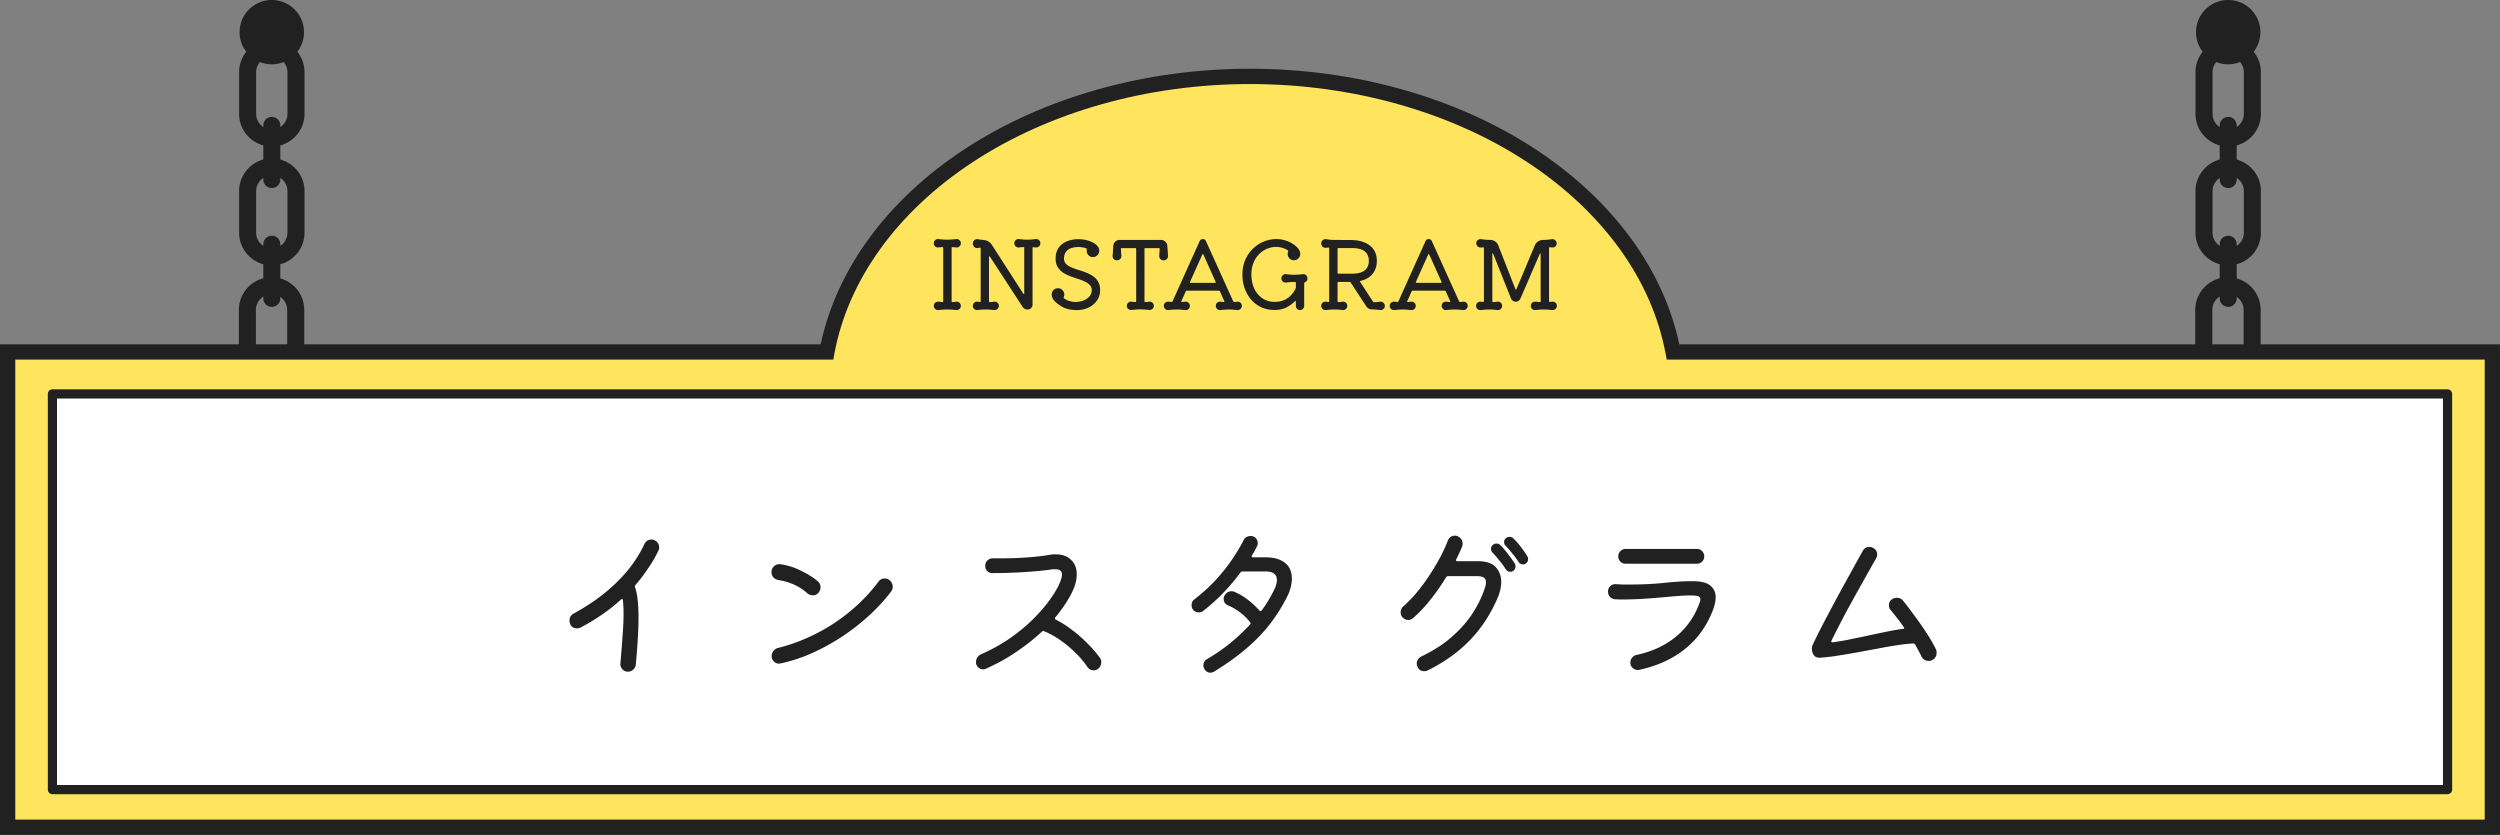 <svg xmlns="http://www.w3.org/2000/svg" width="536" height="179" fill="none"><rect width="100%" height="100%" fill="#808080" stroke="none"/><g clip-path="url(#a)"><path fill="#212121" d="M58.223 82.37c-3.862 0-7.009-3.136-7.009-6.999v-8.93c0-3.857 3.14-7 7.01-7 3.868 0 7.008 3.143 7.008 7v8.93c0 3.857-3.14 7-7.009 7m0-19.281a3.357 3.357 0 0 0-3.357 3.352v8.93a3.36 3.36 0 0 0 3.357 3.352 3.36 3.36 0 0 0 3.357-3.352v-8.93a3.36 3.36 0 0 0-3.357-3.352m.053-6.195c-3.862 0-7.01-3.143-7.01-6.999v-8.93c0-3.857 3.141-7 7.01-7s7.009 3.137 7.009 7v8.93c0 3.856-3.141 6.999-7.01 6.999m0-19.281a3.357 3.357 0 0 0-3.358 3.352v8.93a3.36 3.36 0 0 0 3.358 3.352 3.36 3.36 0 0 0 3.356-3.352v-8.93a3.36 3.36 0 0 0-3.356-3.352"/><path fill="#212121" d="M58.276 65.793a1.82 1.82 0 0 1-1.823-1.82v-11.61a1.822 1.822 0 0 1 3.645 0v11.609c0 1.008-.82 1.82-1.822 1.82m0-34.379c-3.862 0-7.01-3.136-7.01-6.999v-8.93c0-3.856 3.141-6.999 7.01-6.999s7.009 3.136 7.009 6.999v8.93c0 3.857-3.141 7-7.01 7m0-19.281a3.357 3.357 0 0 0-3.358 3.352v8.93a3.36 3.36 0 0 0 3.358 3.353 3.36 3.36 0 0 0 3.356-3.353v-8.93a3.36 3.36 0 0 0-3.356-3.352"/><path fill="#212121" d="M58.276 40.318a1.82 1.82 0 0 1-1.823-1.82v-11.61a1.822 1.822 0 0 1 3.645 0v11.608c0 1.009-.82 1.82-1.822 1.82M60.9 13.271a6.89 6.89 0 0 0 3.76-8.998A6.91 6.91 0 0 0 55.647.52a6.89 6.89 0 0 0-3.76 8.997 6.91 6.91 0 0 0 9.011 3.755M477.672 82.37c-3.862 0-7.009-3.136-7.009-6.999v-8.93c0-3.857 3.141-7 7.009-7s7.009 3.143 7.009 7v8.93c0 3.857-3.14 7-7.009 7m0-19.281a3.357 3.357 0 0 0-3.357 3.352v8.93a3.36 3.36 0 0 0 3.357 3.352 3.36 3.36 0 0 0 3.357-3.352v-8.93a3.36 3.36 0 0 0-3.357-3.352m.053-6.195c-3.862 0-7.009-3.143-7.009-6.999v-8.93c0-3.857 3.14-7 7.009-7 3.868 0 7.009 3.137 7.009 7v8.93c0 3.856-3.141 6.999-7.009 6.999m0-19.281a3.356 3.356 0 0 0-3.357 3.352v8.93a3.36 3.36 0 0 0 3.357 3.352 3.36 3.36 0 0 0 3.357-3.352v-8.93a3.36 3.36 0 0 0-3.357-3.352"/><path fill="#212121" d="M477.725 65.793a1.82 1.82 0 0 1-1.823-1.82v-11.61a1.821 1.821 0 0 1 3.645 0v11.609c0 1.008-.819 1.82-1.822 1.82m0-34.379c-3.862 0-7.009-3.136-7.009-6.999v-8.93c0-3.856 3.14-6.999 7.009-6.999 3.868 0 7.009 3.136 7.009 6.999v8.93c0 3.857-3.141 7-7.009 7m0-19.281a3.356 3.356 0 0 0-3.357 3.352v8.93a3.36 3.36 0 0 0 3.357 3.353 3.36 3.36 0 0 0 3.357-3.353v-8.93a3.36 3.36 0 0 0-3.357-3.352"/><path fill="#212121" d="M477.725 40.318a1.82 1.82 0 0 1-1.823-1.82v-11.61a1.821 1.821 0 0 1 3.645 0v11.608a1.82 1.82 0 0 1-1.822 1.82m4.882-28.546a6.89 6.89 0 0 0 0-9.75 6.91 6.91 0 0 0-9.764 0 6.89 6.89 0 0 0 0 9.75 6.91 6.91 0 0 0 9.764 0"/><path fill="#FFE45E" d="M358.702 75.456c-6.223-33.384-44.455-59.075-90.699-59.075s-84.476 25.691-90.698 59.075H1.639V177.37h532.722V75.456z"/><path fill="#212121" d="M536 179H0V73.82h175.954c3.443-16.172 14.327-30.969 30.784-41.791 16.955-11.15 38.71-17.291 61.259-17.291 22.548 0 44.303 6.141 61.259 17.29 16.457 10.823 27.347 25.62 30.783 41.792h175.954v105.187zM3.278 175.726h529.444V77.093H357.338l-.249-1.336c-2.951-15.804-13.474-30.365-29.637-40.991-16.43-10.803-37.543-16.748-59.455-16.748-21.913 0-43.025 5.951-59.456 16.748-16.162 10.626-26.686 25.187-29.636 40.991l-.249 1.336H3.278v98.64z"/><path fill="#fff" d="M524.755 84.465H11.238v84.832h513.517z"/><path fill="#212121" d="M524.755 170.273H11.238a.98.98 0 0 1-.983-.983V84.459a.98.98 0 0 1 .983-.982h513.517c.545 0 .984.438.984.982v84.831a.98.98 0 0 1-.984.983m-512.533-1.965h511.55V85.441H12.222zM205.03 64.68a.8.8 0 0 1 .68.24q.3.26.3.66t-.3.66a.9.9 0 0 1-.68.24q-.56-.06-1.04-.1-.48-.02-.94-.02-.8 0-1.86.12a.96.96 0 0 1-.7-.24.86.86 0 0 1-.28-.66q0-.4.28-.66a.86.86 0 0 1 .7-.24l.42.04.44.04h.04q.14 0 .14-.16V53.14q0-.16-.14-.16a5 5 0 0 0-.9.08.96.96 0 0 1-.7-.24.86.86 0 0 1-.28-.66q0-.4.28-.66a.86.86 0 0 1 .7-.24q.58.06 1.04.1.48.02.94.02.78 0 1.86-.12a.8.8 0 0 1 .68.24q.3.26.3.66t-.3.66a.9.9 0 0 1-.68.24 2 2 0 0 0-.4-.04l-.42-.04h-.04q-.14 0-.14.16V64.6q0 .16.16.16.201 0 .42-.02.22-.04.42-.06m17.069-13.42a.8.8 0 0 1 .68.24.86.86 0 0 1 .28.66.87.87 0 0 1-.26.64.85.85 0 0 1-.62.26q-.14 0-.3-.02-.14-.02-.32-.04h-.04q-.14 0-.14.16V65.3q0 .44-.3.74a1 1 0 0 1-.76.32q-.68 0-1.08-.58l-6.98-10.72q-.06-.1-.12-.1-.1 0-.1.16v9.48q0 .16.14.16.28 0 .52-.02.261-.04.48-.06a.8.8 0 0 1 .68.24q.3.26.3.66t-.3.66a.9.9 0 0 1-.68.24q-.56-.06-1-.1a17 17 0 0 0-1.64 0q-.42.04-1 .1a.93.93 0 0 1-.68-.24.86.86 0 0 1-.28-.66q0-.4.26-.64a.85.85 0 0 1 .62-.26q.14 0 .28.02.16.02.34.04h.04q.14 0 .14-.16V53.26q0-.2-.2-.16l-.4.08a.92.92 0 0 1-.76-.22.98.98 0 0 1-.32-.74q0-.44.32-.72a.94.94 0 0 1 .76-.22q.3.06.56.1.28.02.5.06 1.3.06 1.94 1.06l6.72 10.44q.06.1.12.1.1 0 .1-.16v-9.74q0-.16-.14-.16-.26 0-.52.02a5 5 0 0 0-.48.06.96.96 0 0 1-.7-.24.86.86 0 0 1-.28-.66q0-.4.28-.66a.86.86 0 0 1 .7-.24q.58.06 1 .1a17 17 0 0 0 1.64 0q.44-.04 1-.1m6.027 3.96q-.06.76.32 1.24.4.46 1.08.78.7.32 1.54.58t1.68.58q.84.3 1.54.78.72.46 1.14 1.2.44.72.44 1.84 0 1.22-.66 2.18-.64.96-1.78 1.52t-2.58.56q-1.8 0-3-.64-1.2-.66-1.86-1.44-.5-.58-.5-1.24 0-.56.36-.96t1.04-.4q.56 0 .92.42.38.42.38.94 0 .26-.12.54-.06.16.04.24.52.4 1.16.6.66.2 1.32.2.88 0 1.68-.3.8-.32 1.3-.88.5-.58.5-1.34 0-.68-.42-1.12-.42-.46-1.12-.76a12 12 0 0 0-1.5-.58q-.82-.26-1.66-.58a8 8 0 0 1-1.52-.78 3.9 3.9 0 0 1-1.1-1.18q-.42-.7-.42-1.74 0-1.14.4-1.94.42-.82 1.12-1.3a4.6 4.6 0 0 1 1.56-.72q.86-.24 1.76-.24 1.14 0 2.18.32t1.68.88q.66.56.66 1.28a1.38 1.38 0 0 1-.42.96q-.38.4-.94.4a1.3 1.3 0 0 1-.96-.4 1.35 1.35 0 0 1-.38-.96q0-.2.02-.28.04-.16-.02-.18-.26-.14-.78-.24a5.5 5.5 0 0 0-1.08-.1q-.66 0-1.34.2-.66.18-1.12.68-.46.48-.54 1.38m22.292-.38a.83.83 0 0 1-.24.68q-.28.3-.7.3t-.7-.3a.93.93 0 0 1-.24-.68l.1-1.46q0-.18-.16-.18h-2.92q-.18 0-.18.18V64.6q0 .16.14.16.24 0 .46-.02.24-.04.44-.06a.8.8 0 0 1 .68.24.86.86 0 0 1 .28.66.84.84 0 0 1-.28.64.9.9 0 0 1-.68.24q-.58-.06-.92-.08a20 20 0 0 1-.54-.04h-.98q-.219.02-.54.04-.3.02-.88.08a.93.93 0 0 1-.68-.24.84.84 0 0 1-.28-.64q0-.4.28-.66a.83.83 0 0 1 .68-.24l.42.04.44.04h.04q.14 0 .14-.16V53.38q0-.18-.18-.18h-2.94q-.16 0-.16.18l.1 1.46a.83.83 0 0 1-.24.68q-.28.3-.7.3t-.7-.3a.93.93 0 0 1-.24-.68q.04-.46.08-1t.06-1.08q.04-.56.42-.94.4-.38.94-.38h8.9q.52 0 .92.38t.42.94l.08 1.08q.04.54.06 1m14.932 9.84q.38 0 .64.26.26.24.26.64t-.3.66a.9.9 0 0 1-.68.24q-1.14-.12-1.82-.12-.74 0-1.82.12a.895.895 0 0 1-.96-.9q0-.4.24-.64a.87.87 0 0 1 .64-.26q.18 0 .38.02.22.02.42.06.24 0 .14-.2l-.94-2.1q-.06-.14-.2-.14h-6.92q-.12 0-.2.14l-.94 2.1a.2.2 0 0 0-.02.08q0 .12.16.12.22-.04.42-.06t.38-.02q.38 0 .62.26.26.24.26.64a.86.86 0 0 1-.28.66.9.9 0 0 1-.68.24q-1.16-.12-1.82-.12-.76 0-1.82.12a.96.96 0 0 1-.7-.24.86.86 0 0 1-.28-.66q0-.4.26-.64a.87.87 0 0 1 .64-.26q.2 0 .38.02l.36.04h.04q.1 0 .18-.12l5.8-12.9q.2-.46.7-.46.48 0 .68.46l5.84 12.9q.081.12.18.12.2 0 .38-.02.2-.04.38-.04m-7.34-10.1q-.02-.12-.12-.12-.06 0-.12.12l-2.62 5.84a.2.2 0 0 0-.02.08q0 .14.16.14h5.2q.24 0 .14-.22zm22.305 5.1q0 .6-.54.84-.16.06-.16.2v4.88q0 .36-.28.62a.85.85 0 0 1-.62.26.85.85 0 0 1-.62-.26.85.85 0 0 1-.26-.62v-.92q0-.12-.06-.14-.06-.04-.16.06-.74.76-1.82 1.32-1.08.54-2.52.54-1.62 0-2.9-.6a6.6 6.6 0 0 1-2.18-1.68 7.8 7.8 0 0 1-1.36-2.42 8.9 8.9 0 0 1-.46-2.86q0-1.8.62-3.2.62-1.42 1.66-2.4a7.2 7.2 0 0 1 2.34-1.52 7.1 7.1 0 0 1 2.66-.52q1.06 0 2.1.34a6.1 6.1 0 0 1 1.92 1.04q1.1.86 1.1 1.78 0 .6-.42 1-.4.38-.94.38-.6 0-.98-.42-.36-.42-.36-.94 0-.24.1-.5a.3.3 0 0 0 .02-.12q0-.08-.08-.14-.58-.38-1.24-.56a4.78 4.78 0 0 0-3.22.22 5.1 5.1 0 0 0-1.7 1.14q-.76.76-1.22 1.88-.44 1.1-.44 2.54.02 1.7.64 3.02.64 1.3 1.76 2.06 1.12.74 2.56.74 3.08 0 4.52-2.84.06-.12.06-.22v-1.02q0-.18-.18-.18a7 7 0 0 0-.9.02 13 13 0 0 0-1.06.1.93.93 0 0 1-.68-.24.86.86 0 0 1-.28-.66.86.86 0 0 1 .28-.66.83.83 0 0 1 .68-.24q.58.06 1 .1a18 18 0 0 0 1.66 0q.44-.04 1-.1a.8.8 0 0 1 .68.24.86.86 0 0 1 .28.66m15.62 5a.8.8 0 0 1 .68.24q.3.26.3.66t-.3.66a.9.9 0 0 1-.68.24 9 9 0 0 0-.64-.08q-.561-.06-1.08-.06-.861 0-1.32-.72l-3.32-5.06q-.06-.12-.22-.12h-2.4q-.18 0-.18.18v3.98q0 .16.14.16.26 0 .5-.02.24-.04.48-.06a.8.8 0 0 1 .68.24q.28.26.28.66a.895.895 0 0 1-.96.9q-.56-.06-1-.1a17 17 0 0 0-1.64 0q-.42.04-1 .1a.96.96 0 0 1-.7-.24.86.86 0 0 1-.28-.66q0-.4.26-.64a.87.87 0 0 1 .64-.26q.14 0 .28.02.16.02.34.04h.04q.14 0 .14-.16V53.24q0-.2-.18-.16l-.48.04a.89.89 0 0 1-.72-.2.89.89 0 0 1-.32-.7q0-.44.3-.7a.94.94 0 0 1 .74-.24q.4.06.82.12.44.04.84.04l3.66.02q2.619.02 4.08 1.2 1.48 1.16 1.48 3.28 0 1.66-.92 2.78-.9 1.1-2.56 1.5-.22.04-.1.22l2.76 4.24q.06.12.24.12.699-.04 1.32-.12m-6.08-11.5h-2.9q-.18 0-.18.18v5.14q0 .18.18.18h2.9q3.62 0 3.62-2.74 0-2.76-3.62-2.76m23.922 11.5a.87.87 0 0 1 .64.26q.26.24.26.64t-.3.66a.9.9 0 0 1-.68.24q-1.14-.12-1.82-.12-.74 0-1.82.12a.893.893 0 0 1-.96-.9q0-.4.24-.64a.87.87 0 0 1 .64-.26q.18 0 .38.02.22.02.42.06.24 0 .14-.2l-.94-2.1q-.06-.14-.2-.14h-6.92q-.12 0-.2.14l-.94 2.1a.2.2 0 0 0-.02.08q0 .12.16.12.22-.04.42-.06t.38-.02q.38 0 .62.26.26.24.26.64a.893.893 0 0 1-.96.9q-1.16-.12-1.82-.12-.76 0-1.82.12a.96.96 0 0 1-.7-.24.86.86 0 0 1-.28-.66q0-.4.26-.64a.87.87 0 0 1 .64-.26q.2 0 .38.02l.36.04h.04q.1 0 .18-.12l5.8-12.9q.2-.46.7-.46.48 0 .68.46l5.84 12.9q.08.12.18.12.2 0 .38-.02.2-.04.38-.04m-7.34-10.1q-.02-.12-.12-.12-.06 0-.12.12l-2.62 5.84a.2.2 0 0 0-.02.08q0 .14.16.14h5.2q.24 0 .14-.22zm26.457 10.1q.38 0 .64.26.26.24.26.64t-.3.66a.9.9 0 0 1-.68.24q-.56-.06-1-.1a17 17 0 0 0-1.64 0q-.42.04-1 .1a.9.9 0 0 1-.68-.24.86.86 0 0 1-.28-.66.86.86 0 0 1 .28-.66.8.8 0 0 1 .68-.24 59 59 0 0 0 .96.08h.04q.14 0 .14-.16V54.5q0-.14-.08-.14-.081-.02-.12.1l-4.12 9.52a1.25 1.25 0 0 1-.42.52q-.261.18-.6.18-.32 0-.62-.2-.28-.2-.4-.5l-3.8-9.54q-.02-.12-.1-.12-.1 0-.1.16V64.6q0 .16.14.16.26 0 .5-.02a7 7 0 0 1 .5-.06.8.8 0 0 1 .68.24q.28.26.28.66a.895.895 0 0 1-.96.9q-.56-.06-1-.1a17 17 0 0 0-1.64 0q-.42.04-1 .1a.96.96 0 0 1-.7-.24.86.86 0 0 1-.28-.66q0-.4.26-.64a.87.87 0 0 1 .64-.26q.32 0 .58.06.2 0 .2-.18V53.2q0-.18-.18-.18-.12.02-.26.04h-.3a.87.87 0 0 1-.64-.26.87.87 0 0 1-.26-.64q0-.4.3-.66a.9.9 0 0 1 .7-.22q.66.08 1.1.12t.9.04q.58 0 1.04.32.48.32.68.86l3.66 9.34q.06.12.12.12.099 0 .12-.12l3.94-9.36a1.86 1.86 0 0 1 .7-.84q.48-.32 1.04-.32.48 0 .9-.04t1.04-.12a.86.86 0 0 1 .7.24q.3.26.3.66a.87.87 0 0 1-.26.64.9.9 0 0 1-.64.24q-.14 0-.28-.02a2 2 0 0 0-.28-.02h-.04q-.14 0-.14.16v11.38q0 .18.2.18.3-.06.58-.06"/><path fill="#212121" d="M140.316 115.82q.504.216.756.648.252.396.252.9 0 .36-.144.648a27.4 27.4 0 0 1-2.088 3.636 38 38 0 0 1-2.844 3.78q-.18.144-.108.432.396 1.152.576 2.772.18 1.584.18 3.636t-.144 4.572-.432 5.58a1.6 1.6 0 0 1-.54 1.116 1.7 1.7 0 0 1-1.188.468q-.684 0-1.152-.54a1.56 1.56 0 0 1-.432-1.188q.288-3.276.468-5.94.216-2.664.216-4.752 0-.828-.036-1.548t-.108-1.332q-.072-.468-.432-.144a36 36 0 0 1-3.996 3.168 42 42 0 0 1-4.716 2.844q-.288.144-.72.144-.468 0-.864-.216a1.44 1.44 0 0 1-.576-.72 1.75 1.75 0 0 1-.144-.72q0-1.044.936-1.548 5.364-2.916 9.18-6.66 3.852-3.744 5.94-8.208.216-.468.612-.72.432-.252.9-.252.36 0 .648.144m35.1 11.34q-.432.468-1.152.468t-1.224-.468q-2.412-2.196-6.192-2.808a1.82 1.82 0 0 1-1.044-.576 1.62 1.62 0 0 1-.396-1.08q0-.792.54-1.296a1.7 1.7 0 0 1 1.332-.432q2.376.324 4.536 1.44 2.196 1.08 3.528 2.232.576.504.576 1.26 0 .684-.504 1.26m-8.1 15.084a1 1 0 0 1-.288.036q-.648 0-1.116-.468a1.57 1.57 0 0 1-.468-1.152q0-.612.396-1.116a1.78 1.78 0 0 1 1.044-.648q2.376-.576 5.148-1.692a42 42 0 0 0 5.688-2.88 40.4 40.4 0 0 0 5.58-4.14 36.7 36.7 0 0 0 5.04-5.472q.504-.684 1.332-.684.576 0 1.044.36.684.576.684 1.44 0 .54-.36 1.008-1.98 2.628-4.644 5.076a47.4 47.4 0 0 1-5.796 4.536 45 45 0 0 1-6.48 3.564 33.7 33.7 0 0 1-6.804 2.232m68.472-1.26q.324.432.324.972 0 .864-.684 1.44-.432.324-.936.324-.792 0-1.296-.648a20.3 20.3 0 0 0-2.664-3.168 25 25 0 0 0-3.276-2.7 16.6 16.6 0 0 0-3.42-1.872q-.252-.108-.432.072-2.304 2.16-5.292 4.212-2.952 2.052-6.696 3.744a1.4 1.4 0 0 1-.648.144q-.576 0-1.044-.432t-.468-1.116q0-.54.288-1.008.324-.468.828-.684 3.492-1.548 6.264-3.492 2.808-1.98 4.86-4.032 2.088-2.088 3.456-3.96 1.368-1.908 2.016-3.24.72-1.548.72-2.376 0-1.116-1.44-1.116h-.468q-.216 0-.504.072-1.224.18-3.276.36t-4.5.288q-2.412.108-4.752.108-.612 0-1.08-.432a1.6 1.6 0 0 1-.432-1.116q0-.684.468-1.152a1.57 1.57 0 0 1 1.152-.468h1.62q3.168 0 5.976-.216t4.356-.504q.396-.072.756-.108t.72-.036q2.16 0 3.348 1.188 1.224 1.152 1.224 3.096 0 1.8-1.008 3.852a23 23 0 0 1-1.476 2.556q-.9 1.368-2.124 2.844-.072.072-.072.216t.18.252q1.8.9 3.564 2.268a29 29 0 0 1 3.276 2.88 26 26 0 0 1 2.592 2.988m32.616-21.888a.3.3 0 0 0-.036.144q0 .252.288.252h2.628q2.124 0 3.348.648 1.26.612 1.8 1.62t.54 2.232q0 1.008-.288 2.088a9.5 9.5 0 0 1-.792 1.98 36 36 0 0 1-3.636 5.76q-2.088 2.7-5.004 5.184-2.88 2.484-6.912 4.968-.432.252-.828.252-.828 0-1.296-.792a1.64 1.64 0 0 1-.216-.792q0-.864.792-1.332 2.88-1.692 5.148-3.564a39.5 39.5 0 0 0 4.068-3.852q.216-.216.036-.468a11.7 11.7 0 0 0-2.124-2.088 11.8 11.8 0 0 0-2.628-1.548q-.936-.396-.936-1.404 0-.324.144-.612.54-1.008 1.584-1.008.324 0 .612.144a13.2 13.2 0 0 1 2.952 1.764q1.368 1.08 2.376 2.232.252.252.468 0 .792-1.08 1.44-2.16a31 31 0 0 0 1.152-2.088q.684-1.332.684-2.304 0-1.836-2.484-1.836h-4.896a.55.55 0 0 0-.396.18 42 42 0 0 1-3.744 4.428 40.5 40.5 0 0 1-4.32 3.888 1.5 1.5 0 0 1-.9.288q-.828 0-1.26-.612a1.55 1.55 0 0 1-.288-.936q0-.828.612-1.26 2.952-2.304 5.04-4.68t3.42-4.464q1.368-2.088 2.088-3.564.216-.432.612-.648t.864-.216q.36 0 .612.108.468.18.684.576.252.396.252.828 0 .36-.144.648a17 17 0 0 1-1.116 2.016m43.812.828a.4.4 0 0 0-.036.18q0 .216.288.216h4.32q2.772 0 3.924 1.296t1.152 3.132q0 .9-.252 1.908a11.3 11.3 0 0 1-.684 1.908q-2.268 5.112-5.94 8.856t-8.928 6.336q-.288.144-.684.144-1.08 0-1.476-.972a1.4 1.4 0 0 1-.144-.648q0-.972.936-1.512 3.888-1.872 6.48-4.14 2.628-2.304 4.248-4.68 1.62-2.412 2.484-4.644.324-.828.504-1.404.18-.612.18-1.044 0-.72-.468-1.008-.468-.324-1.404-.324h-6.264q-.216 0-.396.216a46 46 0 0 1-3.42 4.896q-1.836 2.304-3.672 3.888-.468.396-1.008.396-.756 0-1.296-.612-.36-.396-.36-1.008 0-.828.612-1.332a27 27 0 0 0 3.024-3.168 39 39 0 0 0 2.7-3.708 50 50 0 0 0 2.232-3.78q.972-1.872 1.548-3.42.468-1.044 1.512-1.044.324 0 .576.108 1.08.504 1.08 1.656 0 .252-.108.54-.252.684-.576 1.368t-.684 1.404m15.228-.684q.18.216.18.612 0 .648-.504.972-.216.18-.612.18-.612 0-.936-.54-.576-.9-1.368-1.836a18 18 0 0 0-1.404-1.62 1.08 1.08 0 0 1-.324-.792q0-.504.324-.756.36-.36.828-.36.504 0 .828.324.828.792 1.584 1.8a20 20 0 0 1 1.404 2.016m-5.796-2.376a14 14 0 0 1 1.62 1.872q.828 1.044 1.476 2.052.18.216.18.612 0 .684-.504 1.008-.288.18-.612.18-.612 0-.972-.54a15.4 15.4 0 0 0-1.368-1.872q-.756-.972-1.44-1.656-.36-.432-.36-.864t.324-.756q.324-.36.864-.36.468 0 .792.324m42.156 3.996H348.54q-.684 0-1.152-.468a1.6 1.6 0 0 1-.432-1.116q0-.684.468-1.116a1.52 1.52 0 0 1 1.116-.468h15.264q.684 0 1.116.468.468.468.468 1.116 0 .684-.468 1.152a1.6 1.6 0 0 1-1.116.432m-12.348 22.752q-.108.036-.324.036-.612 0-1.116-.468-.468-.432-.468-1.116 0-.612.396-1.08a1.64 1.64 0 0 1 .972-.576q4.5-.972 7.74-3.384a16.4 16.4 0 0 0 5.04-6.12q.396-.864.612-1.44.252-.612.252-.972 0-.54-.54-.684t-1.728-.144q-1.404 0-3.744.216t-5.148.432a72 72 0 0 1-5.58.216h-.72a8 8 0 0 0-.756-.036 1.7 1.7 0 0 1-1.152-.504q-.432-.468-.432-1.152 0-.72.504-1.188.54-.468 1.224-.396l1.404.072h1.404q4.104 0 7.56-.36 3.492-.36 5.904-.36 2.88 0 3.96.972 1.116.936 1.116 2.448 0 .972-.36 2.124-.36 1.116-.936 2.304-2.088 4.356-5.94 7.2-3.816 2.808-9.144 3.96m63.612-4.392q.144.324.144.72 0 1.116-1.008 1.62-.288.144-.684.144-.468 0-.936-.252a1.8 1.8 0 0 1-.648-.756 21 21 0 0 0-.648-1.26 21 21 0 0 0-.684-1.26.45.45 0 0 0-.396-.216q-1.44.072-3.384.36a89 89 0 0 0-4.14.72q-2.196.396-4.464.828a203 203 0 0 1-4.32.72 41 41 0 0 1-3.708.432 1.7 1.7 0 0 1-.936-.216 1.57 1.57 0 0 1-.612-.756 2.5 2.5 0 0 1-.18-.9q0-.504.252-1.08.9-1.872 2.052-4.104a888 888 0 0 1 2.412-4.572q1.26-2.34 2.448-4.5l2.16-3.924a285 285 0 0 1 1.584-2.844q.468-.864 1.44-.864.432 0 .792.216.864.468.864 1.404 0 .396-.216.792-.576 1.008-1.476 2.628a425 425 0 0 0-1.98 3.528 267 267 0 0 0-2.196 3.96 131 131 0 0 0-2.124 3.996 170 170 0 0 0-1.8 3.564.3.3 0 0 0-.036.144q0 .288.288.216 1.404-.18 3.276-.54l3.996-.828q2.088-.468 4.104-.864a46 46 0 0 1 3.672-.648q.432 0 .18-.396a34 34 0 0 0-1.548-2.088q-.756-.936-1.26-1.584-.36-.396-.36-1.008 0-.828.648-1.26a1.9 1.9 0 0 1 1.044-.324q.828 0 1.332.612a63 63 0 0 1 2.088 2.736 65 65 0 0 1 2.628 3.708 33 33 0 0 1 2.34 3.996"/></g><defs><clipPath id="a"><path fill="#fff" d="M0 0h536v179H0z"/></clipPath></defs></svg>